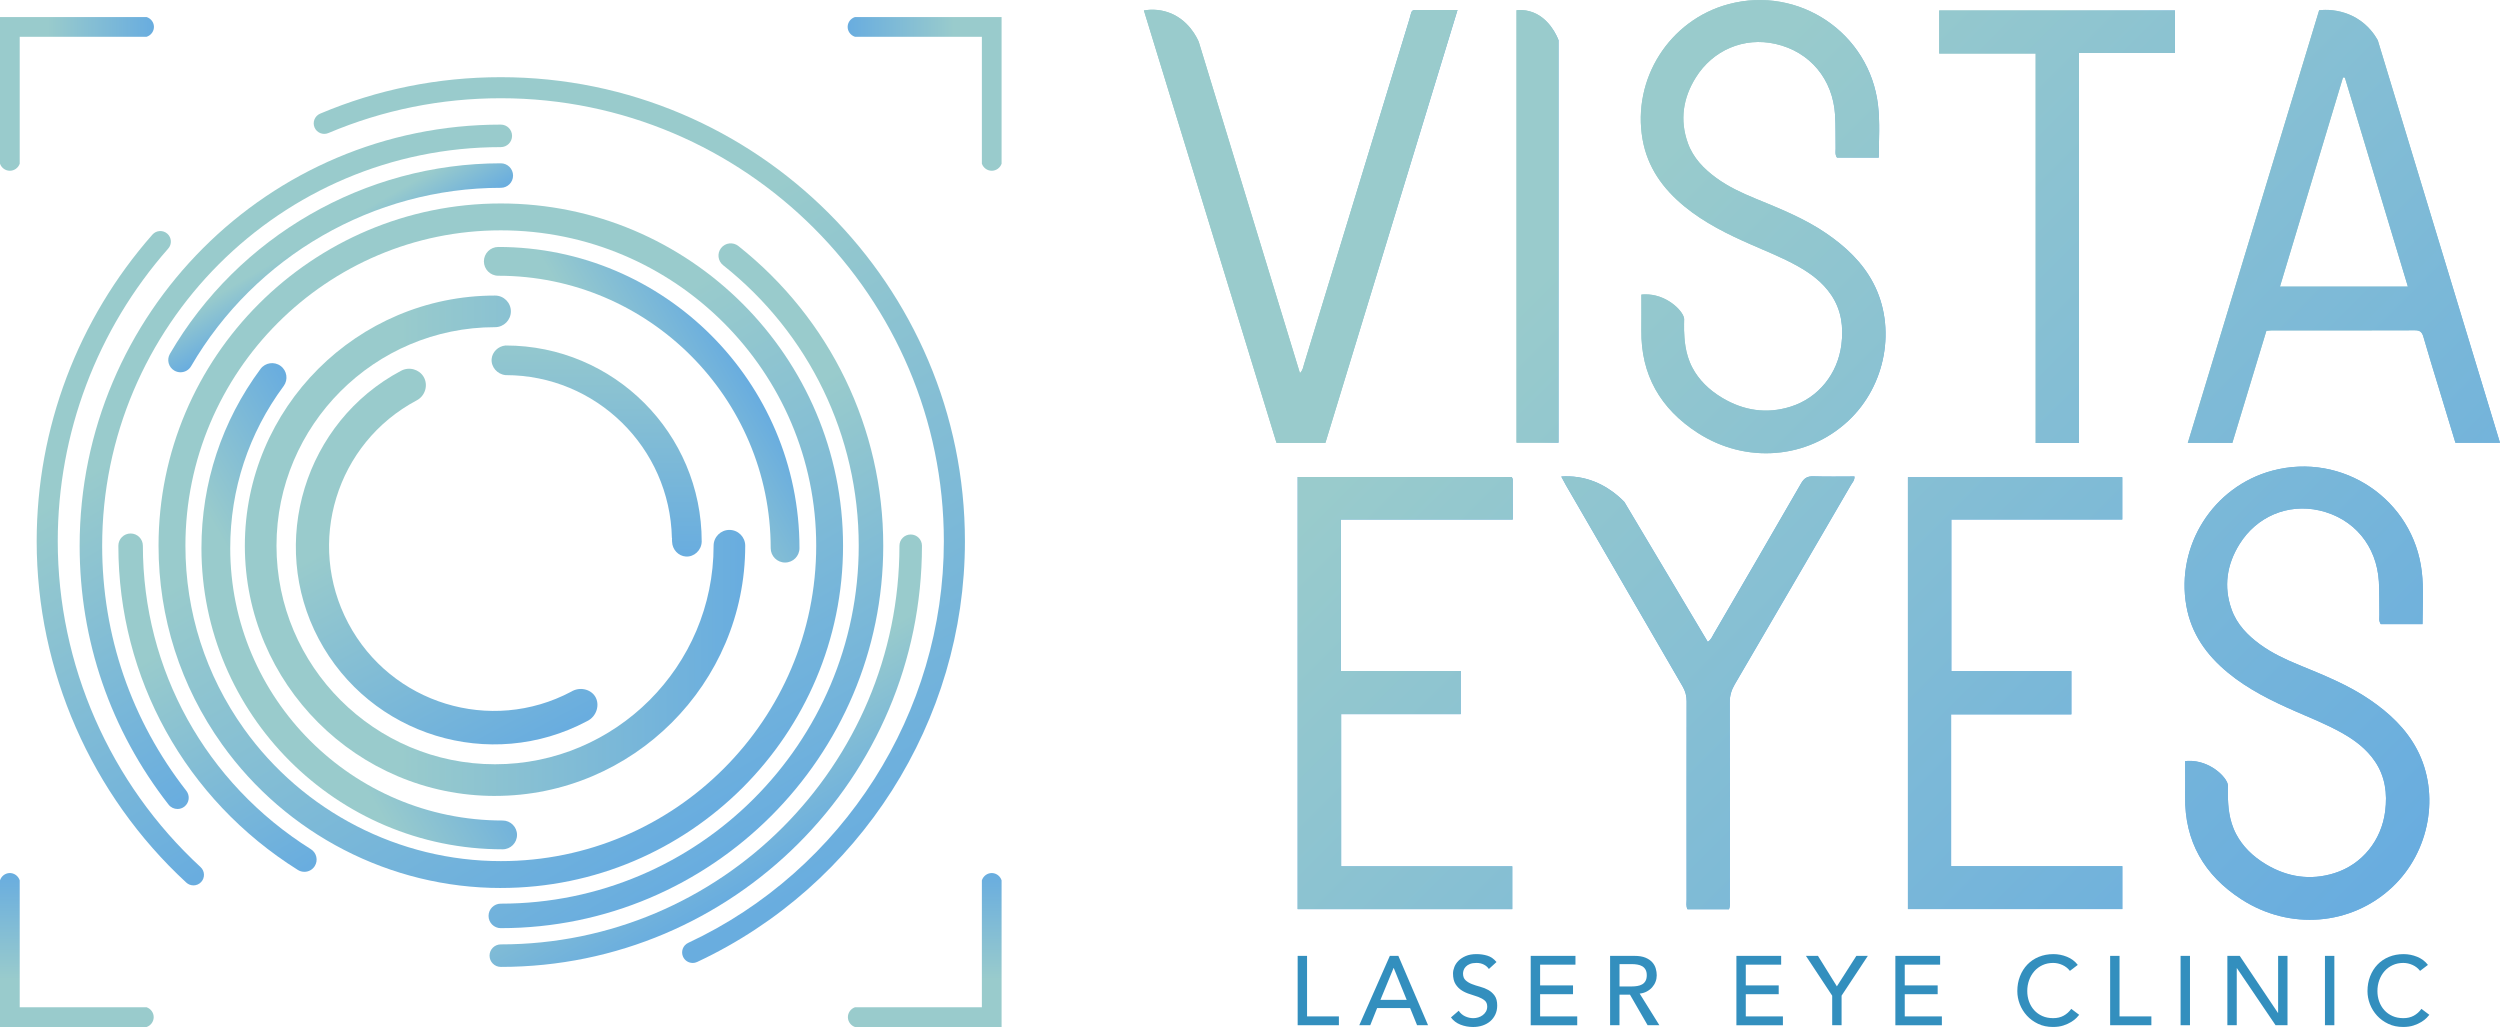 <?xml version="1.0" encoding="UTF-8"?><svg id="Layer_1" xmlns="http://www.w3.org/2000/svg" xmlns:xlink="http://www.w3.org/1999/xlink" viewBox="0 0 1301.11 534.49"><defs><style>.cls-1{fill:url(#linear-gradient-12);}.cls-1,.cls-2,.cls-3,.cls-4,.cls-5,.cls-6,.cls-7,.cls-8,.cls-9,.cls-10,.cls-11,.cls-12,.cls-13,.cls-14,.cls-15,.cls-16,.cls-17,.cls-18,.cls-19,.cls-20,.cls-21,.cls-22,.cls-23,.cls-24,.cls-25{stroke-width:0px;}.cls-2{fill:url(#linear-gradient-17);}.cls-3{fill:url(#linear-gradient-19);}.cls-4{fill:url(#linear-gradient);}.cls-5{fill:url(#linear-gradient-21);}.cls-6{fill:url(#linear-gradient-6);}.cls-7{fill:url(#linear-gradient-15);}.cls-8{fill:url(#linear-gradient-11);}.cls-9{fill:url(#linear-gradient-5);}.cls-10{fill:url(#linear-gradient-13);}.cls-11{fill:url(#linear-gradient-23);}.cls-12{fill:url(#linear-gradient-16);}.cls-13{fill:url(#linear-gradient-22);}.cls-14{fill:#338fbe;}.cls-15{fill:url(#linear-gradient-20);}.cls-16{fill:url(#linear-gradient-14);}.cls-17{fill:url(#linear-gradient-2);}.cls-18{fill:url(#linear-gradient-7);}.cls-19{fill:url(#linear-gradient-3);}.cls-20{fill:url(#linear-gradient-9);}.cls-21{fill:url(#linear-gradient-8);}.cls-22{fill:url(#linear-gradient-18);}.cls-23{fill:url(#linear-gradient-10);}.cls-24{fill:#69addf;}.cls-25{fill:url(#linear-gradient-4);}</style><linearGradient id="linear-gradient" x1="853.91" y1="117.95" x2="981.32" y2="117.95" gradientUnits="userSpaceOnUse"><stop offset=".56" stop-color="#99cbcc"/><stop offset="1" stop-color="#69addf"/></linearGradient><linearGradient id="linear-gradient-2" x1="1138.63" y1="117.83" x2="1301.11" y2="117.83" xlink:href="#linear-gradient"/><linearGradient id="linear-gradient-3" x1="595.33" y1="117.77" x2="758.55" y2="117.77" xlink:href="#linear-gradient"/><linearGradient id="linear-gradient-4" x1="1009.25" y1="118" x2="1131.94" y2="118" xlink:href="#linear-gradient"/><linearGradient id="linear-gradient-5" x1="789.27" y1="117.81" x2="811.13" y2="117.81" xlink:href="#linear-gradient"/><linearGradient id="linear-gradient-6" x1="662.38" y1="-115.19" x2="1215.38" y2="437.82" gradientTransform="translate(-6.88 60.45)" gradientUnits="userSpaceOnUse"><stop offset=".31" stop-color="#99cbcc"/><stop offset=".99" stop-color="#69addf"/></linearGradient><linearGradient id="linear-gradient-7" x1="796.81" y1="-82.29" x2="841.6" y2="-4.71" gradientTransform="translate(386.11 1024.86) rotate(-90)" xlink:href="#linear-gradient-6"/><linearGradient id="linear-gradient-8" x1="664.53" y1="-262.15" x2="716.87" y2="-171.49" gradientTransform="translate(386.11 1024.86) rotate(-90)" xlink:href="#linear-gradient-6"/><linearGradient id="linear-gradient-9" x1="171.56" y1="129.82" x2="349.65" y2="438.28" gradientTransform="matrix(1,0,0,1,0,0)" xlink:href="#linear-gradient-6"/><linearGradient id="linear-gradient-10" x1="161.3" y1="111.68" x2="180.53" y2="144.98" gradientTransform="matrix(1,0,0,1,0,0)" xlink:href="#linear-gradient-6"/><linearGradient id="linear-gradient-11" x1="53.55" y1="285" x2="153.26" y2="457.7" gradientTransform="matrix(1,0,0,1,0,0)" xlink:href="#linear-gradient-6"/><linearGradient id="linear-gradient-12" x1="263.74" y1="192.97" x2="401.89" y2="432.26" gradientTransform="matrix(1,0,0,1,0,0)" xlink:href="#linear-gradient-6"/><linearGradient id="linear-gradient-13" x1="104.85" y1="120.93" x2="232.07" y2="341.28" gradientTransform="matrix(1,0,0,1,0,0)" xlink:href="#linear-gradient-6"/><linearGradient id="linear-gradient-14" x1="344.85" y1="351.81" x2="404.02" y2="454.29" gradientTransform="matrix(1,0,0,1,0,0)" xlink:href="#linear-gradient-6"/><linearGradient id="linear-gradient-15" x1="234.05" y1="20.15" x2="474.75" y2="437.05" gradientTransform="matrix(1,0,0,1,0,0)" xlink:href="#linear-gradient-6"/><linearGradient id="linear-gradient-16" x1="11.18" y1="161.11" x2="163.69" y2="425.26" gradientTransform="matrix(1,0,0,1,0,0)" xlink:href="#linear-gradient-6"/><linearGradient id="linear-gradient-17" x1="127.43" y1="284.03" x2="387.86" y2="284.03" gradientTransform="matrix(1,0,0,1,0,0)" xlink:href="#linear-gradient-6"/><linearGradient id="linear-gradient-18" x1="449.13" y1="504.34" x2="655.59" y2="504.34" gradientTransform="translate(402.56 -418.23) rotate(62.06)" xlink:href="#linear-gradient-6"/><linearGradient id="linear-gradient-19" x1="552.07" y1="349.74" x2="731.49" y2="349.74" gradientTransform="translate(660.26 -441.82) rotate(90)" xlink:href="#linear-gradient-6"/><linearGradient id="linear-gradient-20" x1="0" y1="48.87" x2="80.13" y2="48.87" gradientTransform="matrix(1,0,0,1,0,0)" xlink:href="#linear-gradient-6"/><linearGradient id="linear-gradient-21" x1="809.61" y1="-1395.99" x2="889.74" y2="-1395.99" gradientTransform="translate(1435.98 1344.11) rotate(-90)" xlink:href="#linear-gradient-6"/><linearGradient id="linear-gradient-22" x1="2258.82" y1="48.87" x2="2338.95" y2="48.87" gradientTransform="translate(2780.09) rotate(-180) scale(1 -1)" xlink:href="#linear-gradient-6"/><linearGradient id="linear-gradient-23" x1="809.61" y1="862.83" x2="889.74" y2="862.83" gradientTransform="translate(1344.11 1344.11) rotate(-90) scale(1 -1)" xlink:href="#linear-gradient-6"/></defs><path class="cls-4" d="m977.77,82.03h-21.71c-1.13-1.62-.69-3.26-.72-4.81-.12-5.78.06-11.57-.28-17.33-1.12-18.6-12.97-32.96-31-37.04-16.46-3.72-32.65,3.24-41.54,17.56-6.57,10.57-8.38,22.01-4.1,34,2.78,7.79,8.31,13.43,14.83,18.2,6.23,4.55,13.18,7.77,20.28,10.7,12.7,5.23,25.48,10.29,36.91,18.12,10.04,6.88,18.77,15,24.5,25.89,12.11,23.05,6.61,53.28-12.92,71.61-21.31,20-53.35,22.65-78.61,6.26-19.26-12.5-29.45-30.1-29.18-53.34.07-6.06.01-12.12.01-18.53.81-.08,2.09-.17,3.65-.07,10.8.7,18.75,9.44,18.62,12.95,0,.15-.11,4.23-.04,5.76.18,4.2.38,11.97,4.35,19.44,3.35,6.31,8.58,11.53,15.56,15.69,11.03,6.57,22.94,8.48,35.46,4.58,14.63-4.56,24.61-17.21,26.51-32.31,1.15-9.12.03-17.92-5.23-25.76-4.45-6.64-10.69-11.28-17.59-15.13-7.72-4.31-15.92-7.57-24-11.11-12.35-5.41-24.42-11.34-34.91-19.96-11.16-9.17-19.19-20.29-21.76-34.88-5.52-31.36,13.95-62.08,44.71-70.34,36.64-9.84,73.51,15.01,77.85,52.68,1.02,8.88.43,17.86.36,27.19Z"/><path class="cls-17" d="m1301.11,230.47h-23.19c-2.77-9.12-5.53-18.2-8.29-27.29-2.81-9.25-5.71-18.48-8.36-27.78-.71-2.5-1.71-3.51-4.44-3.5-24.9.1-49.81.06-74.71.07-.71,0-1.42.12-2.6.22-5.88,19.38-11.78,38.8-17.7,58.32h-23.19c22.84-75.23,45.59-150.17,68.36-225.17,1.74-.19,4.13-.31,6.94,0,6.51.72,11.09,3.28,12.47,4.1,6.33,3.76,9.66,8.93,11.1,11.51,21.2,69.84,42.41,139.68,63.61,209.51Zm-80.74-190.09c-.32-.03-.65-.06-.97-.08-10.89,36.14-21.78,72.28-32.81,108.86h66.58c-11.01-36.53-21.91-72.65-32.8-108.78Z"/><path class="cls-19" d="m676.54,194.21c1.58-1.66,1.68-3.14,2.08-4.46,18.3-59.9,36.56-119.82,54.89-179.71,1.62-5.3.29-4.83,6.33-4.85,6.07-.02,12.13,0,18.71,0-22.99,75.33-45.84,150.23-68.75,225.29h-25.45c-22.99-74.97-45.96-149.85-69.02-225.05,2.67-.45,7.24-.81,12.38.9,10.93,3.64,15.4,13.65,16.18,15.47,17.55,57.47,35.1,114.94,52.65,172.41Z"/><path class="cls-25" d="m1082,230.56h-22.55V27.85h-50.2V5.44h122.69v22.13h-49.94v202.99Z"/><path class="cls-9" d="m789.27,5.32c1.97-.19,4.27-.13,6.72.52,10.23,2.72,14.49,13.42,15.14,15.11v209.44h-21.86V5.32Z"/><path class="cls-24" d="m1078.04,349.28v22.51h-62.6v79.01h89.12v22.32h-111.59v-224.76h111.56v22.01h-88.97v78.91h62.48Z"/><path class="cls-24" d="m697.83,270.4v78.83h62.39v22.45h-62.23v79.18h89.06v22.28h-111.69v-224.89h111.33c.81.88.6,1.79.6,2.63.02,6.33.01,12.67.01,19.51h-89.48Z"/><path class="cls-24" d="m888.83,334.07c1.81-1.29,2.31-2.84,3.09-4.17,15.19-26.09,30.41-52.18,45.47-78.34,1.59-2.75,3.31-3.77,6.47-3.66,7.07.24,14.16.08,21.29.08.12,1.97-1.1,3.14-1.87,4.46-20.12,34.6-40.24,69.19-60.45,103.73-1.73,2.96-2.61,5.87-2.6,9.36.11,34.11.07,68.22.05,102.33,0,1.7.33,3.45-.45,5.36h-21.58c-.84-1.62-.47-3.38-.47-5.05-.02-34.4-.04-68.8.02-103.19,0-2.86-.66-5.29-2.1-7.76-20.26-34.85-40.45-69.73-60.66-104.61-.78-1.35-1.48-2.74-2.49-4.6,2.64-.19,5.67-.15,8.97.37,12.12,1.91,20.24,9.12,23.85,12.84,14.48,24.29,28.97,48.58,43.45,72.88Z"/><path class="cls-24" d="m1260.78,324.82h-21.71c-1.13-1.62-.69-3.26-.72-4.81-.12-5.78.06-11.57-.28-17.33-1.12-18.6-12.97-32.96-31-37.04-16.46-3.72-32.65,3.24-41.54,17.56-6.57,10.57-8.38,22.01-4.1,34,2.78,7.79,8.31,13.43,14.83,18.2,6.23,4.55,13.18,7.77,20.28,10.7,12.7,5.23,25.48,10.29,36.91,18.12,10.04,6.88,18.77,15,24.5,25.89,12.11,23.05,6.61,53.28-12.92,71.61-21.31,20-53.35,22.65-78.61,6.26-19.26-12.5-29.45-30.1-29.18-53.34.07-6.06.01-12.12.01-18.53.81-.08,2.09-.17,3.65-.07,10.8.7,18.75,9.44,18.62,12.95,0,.15-.11,4.23-.04,5.76.18,4.2.38,11.97,4.35,19.44,3.35,6.31,8.58,11.53,15.56,15.69,11.03,6.57,22.94,8.48,35.46,4.58,14.63-4.56,24.61-17.21,26.51-32.31,1.15-9.12.03-17.92-5.23-25.76-4.45-6.64-10.69-11.28-17.59-15.13-7.72-4.31-15.92-7.57-24-11.11-12.35-5.41-24.42-11.34-34.91-19.96-11.16-9.17-19.19-20.29-21.76-34.88-5.52-31.36,13.95-62.08,44.71-70.34,36.64-9.84,73.51,15.01,77.85,52.68,1.02,8.88.43,17.86.36,27.19Z"/><path class="cls-6" d="m977.77,82.03h-21.71c-1.13-1.62-.69-3.26-.72-4.81-.12-5.78.06-11.57-.28-17.33-1.12-18.6-12.97-32.96-31-37.04-16.46-3.72-32.65,3.24-41.54,17.56-6.57,10.57-8.38,22.01-4.1,34,2.78,7.79,8.31,13.43,14.83,18.2,6.23,4.55,13.18,7.77,20.28,10.7,12.7,5.23,25.48,10.29,36.91,18.12,10.04,6.88,18.77,15,24.5,25.89,12.11,23.05,6.61,53.28-12.92,71.61-21.31,20-53.35,22.65-78.61,6.26-19.26-12.5-29.45-30.1-29.18-53.34.07-6.06.01-12.12.01-18.53.81-.08,2.09-.17,3.65-.07,10.8.7,18.75,9.44,18.62,12.95,0,.15-.11,4.23-.04,5.76.18,4.2.38,11.97,4.35,19.44,3.35,6.31,8.58,11.53,15.56,15.69,11.03,6.57,22.94,8.48,35.46,4.58,14.63-4.56,24.61-17.21,26.51-32.31,1.15-9.12.03-17.92-5.23-25.76-4.45-6.64-10.69-11.28-17.59-15.13-7.72-4.31-15.92-7.57-24-11.11-12.35-5.41-24.42-11.34-34.91-19.96-11.16-9.17-19.19-20.29-21.76-34.88-5.52-31.36,13.95-62.08,44.71-70.34,36.64-9.84,73.51,15.01,77.85,52.68,1.02,8.88.43,17.86.36,27.19Z"/><path class="cls-6" d="m1301.11,230.47h-23.19c-2.77-9.12-5.53-18.2-8.29-27.29-2.81-9.25-5.71-18.48-8.36-27.78-.71-2.5-1.71-3.51-4.44-3.5-24.9.1-49.81.06-74.71.07-.71,0-1.42.12-2.6.22-5.88,19.38-11.78,38.8-17.7,58.32h-23.19c22.84-75.23,45.59-150.17,68.36-225.17,1.74-.19,4.13-.31,6.94,0,6.51.72,11.09,3.28,12.47,4.1,6.33,3.76,9.66,8.93,11.1,11.51,21.2,69.84,42.41,139.68,63.61,209.51Zm-80.74-190.09c-.32-.03-.65-.06-.97-.08-10.89,36.14-21.78,72.28-32.81,108.86h66.58c-11.01-36.53-21.91-72.65-32.8-108.78Z"/><path class="cls-6" d="m676.54,194.21c1.58-1.66,1.68-3.14,2.08-4.46,18.3-59.9,36.56-119.82,54.89-179.71,1.62-5.3.29-4.83,6.33-4.85,6.07-.02,12.13,0,18.71,0-22.99,75.33-45.84,150.23-68.75,225.29h-25.45c-22.99-74.97-45.96-149.85-69.02-225.05,2.67-.45,7.24-.81,12.38.9,10.93,3.64,15.4,13.65,16.18,15.47,17.55,57.47,35.1,114.94,52.65,172.41Z"/><path class="cls-6" d="m1082,230.56h-22.55V27.85h-50.2V5.44h122.69v22.13h-49.94v202.99Z"/><path class="cls-6" d="m789.27,5.32c1.97-.19,4.27-.13,6.72.52,10.23,2.72,14.49,13.42,15.14,15.11v209.44h-21.86V5.32Z"/><path class="cls-6" d="m1078.04,349.28v22.51h-62.6v79.01h89.12v22.32h-111.59v-224.76h111.56v22.01h-88.97v78.91h62.48Z"/><path class="cls-6" d="m697.83,270.4v78.83h62.39v22.45h-62.23v79.18h89.06v22.28h-111.69v-224.89h111.33c.81.88.6,1.79.6,2.63.02,6.33.01,12.67.01,19.51h-89.48Z"/><path class="cls-6" d="m888.83,334.07c1.81-1.29,2.31-2.84,3.09-4.17,15.19-26.09,30.41-52.18,45.47-78.34,1.59-2.75,3.31-3.77,6.47-3.66,7.07.24,14.16.08,21.29.08.12,1.97-1.1,3.14-1.87,4.46-20.12,34.6-40.24,69.19-60.45,103.73-1.73,2.96-2.61,5.87-2.6,9.36.11,34.11.07,68.22.05,102.33,0,1.7.33,3.45-.45,5.36h-21.58c-.84-1.62-.47-3.38-.47-5.05-.02-34.4-.04-68.8.02-103.19,0-2.86-.66-5.29-2.1-7.76-20.26-34.85-40.45-69.73-60.66-104.61-.78-1.35-1.48-2.74-2.49-4.6,2.64-.19,5.67-.15,8.97.37,12.12,1.91,20.24,9.12,23.85,12.84,14.48,24.29,28.97,48.58,43.45,72.88Z"/><path class="cls-6" d="m1260.78,324.82h-21.71c-1.13-1.62-.69-3.26-.72-4.81-.12-5.78.06-11.57-.28-17.33-1.12-18.6-12.97-32.96-31-37.04-16.46-3.72-32.65,3.24-41.54,17.56-6.57,10.57-8.38,22.01-4.1,34,2.78,7.79,8.31,13.43,14.83,18.2,6.23,4.55,13.18,7.77,20.28,10.7,12.7,5.23,25.48,10.29,36.91,18.12,10.04,6.88,18.77,15,24.5,25.89,12.11,23.05,6.61,53.28-12.92,71.61-21.31,20-53.35,22.65-78.61,6.26-19.26-12.5-29.45-30.1-29.18-53.34.07-6.06.01-12.12.01-18.53.81-.08,2.09-.17,3.65-.07,10.8.7,18.75,9.44,18.62,12.95,0,.15-.11,4.23-.04,5.76.18,4.2.38,11.97,4.35,19.44,3.35,6.31,8.58,11.53,15.56,15.69,11.03,6.57,22.94,8.48,35.46,4.58,14.63-4.56,24.61-17.21,26.51-32.31,1.15-9.12.03-17.92-5.23-25.76-4.45-6.64-10.69-11.28-17.59-15.13-7.72-4.31-15.92-7.57-24-11.11-12.35-5.41-24.42-11.34-34.91-19.96-11.16-9.17-19.19-20.29-21.76-34.88-5.52-31.36,13.95-62.08,44.71-70.34,36.64-9.84,73.51,15.01,77.85,52.68,1.02,8.88.43,17.86.36,27.19Z"/><path class="cls-14" d="m675.36,497.48h4.89v31.5h16.57v4.59h-21.46v-36.09Z"/><path class="cls-14" d="m723.33,497.48h4.44l15.45,36.09h-5.71l-3.62-8.92h-17.18l-3.57,8.92h-5.71l15.91-36.09Zm8.77,22.89l-6.73-16.57h-.1l-6.83,16.57h13.66Z"/><path class="cls-14" d="m759.17,526.03c.88,1.32,2.01,2.3,3.39,2.93,1.38.63,2.79.94,4.25.94.81,0,1.65-.13,2.5-.38.85-.25,1.62-.64,2.32-1.15s1.27-1.14,1.71-1.89c.44-.75.67-1.61.67-2.6,0-1.39-.44-2.46-1.33-3.19-.88-.73-1.98-1.34-3.29-1.84-1.31-.49-2.74-.97-4.28-1.43-1.55-.46-2.98-1.09-4.28-1.91-1.31-.82-2.41-1.91-3.29-3.29-.88-1.38-1.33-3.24-1.33-5.58,0-1.06.23-2.17.69-3.36.46-1.19,1.18-2.28,2.16-3.26.99-.98,2.25-1.81,3.8-2.47,1.54-.66,3.41-.99,5.58-.99,1.97,0,3.86.27,5.66.82,1.8.54,3.38,1.65,4.74,3.31l-3.97,3.62c-.62-.95-1.48-1.72-2.6-2.29-1.12-.58-2.4-.87-3.82-.87s-2.49.18-3.39.53c-.9.36-1.62.82-2.16,1.38-.55.56-.93,1.16-1.15,1.81-.22.65-.33,1.24-.33,1.78,0,1.53.44,2.7,1.33,3.52.88.82,1.98,1.48,3.29,1.99,1.31.51,2.73.97,4.28,1.38,1.55.41,2.97.98,4.28,1.71,1.31.73,2.4,1.72,3.29,2.96.88,1.24,1.32,2.95,1.32,5.13,0,1.73-.33,3.3-.99,4.69-.67,1.39-1.56,2.57-2.68,3.52-1.12.95-2.45,1.68-3.98,2.19-1.53.51-3.16.76-4.89.76-2.31,0-4.51-.41-6.58-1.22-2.07-.82-3.72-2.07-4.95-3.77l4.03-3.47Z"/><path class="cls-14" d="m796.64,497.48h23.3v4.59h-18.4v10.76h17.13v4.59h-17.13v11.57h19.32v4.59h-24.21v-36.09Z"/><path class="cls-14" d="m837.98,497.48h12.69c2.31,0,4.22.32,5.71.94,1.5.63,2.68,1.43,3.54,2.4.87.97,1.47,2.06,1.81,3.26.34,1.21.51,2.37.51,3.49s-.2,2.27-.61,3.34c-.4,1.07-.99,2.04-1.76,2.91-.76.87-1.7,1.6-2.81,2.19-1.1.6-2.34.96-3.7,1.1l10.25,16.46h-6.12l-9.18-15.91h-5.46v15.91h-4.89v-36.09Zm4.89,15.91h6.42c.95,0,1.89-.08,2.83-.23s1.77-.43,2.5-.84c.73-.41,1.32-.99,1.76-1.76.44-.77.67-1.76.67-2.98s-.22-2.22-.67-2.98c-.44-.76-1.03-1.35-1.76-1.76-.73-.41-1.56-.69-2.5-.84-.94-.16-1.88-.23-2.83-.23h-6.42v11.62Z"/><path class="cls-14" d="m903.69,497.48h23.3v4.59h-18.4v10.76h17.13v4.59h-17.13v11.57h19.32v4.59h-24.21v-36.09Z"/><path class="cls-14" d="m953.54,518.18l-13.66-20.7h6.27l9.84,15.86,10.14-15.86h5.97l-13.66,20.7v15.39h-4.89v-15.39Z"/><path class="cls-14" d="m986.42,497.48h23.3v4.59h-18.4v10.76h17.13v4.59h-17.13v11.57h19.32v4.59h-24.21v-36.09Z"/><path class="cls-14" d="m1077.26,505.28c-1.02-1.32-2.31-2.34-3.88-3.06-1.56-.71-3.18-1.07-4.84-1.07-2.04,0-3.88.38-5.53,1.15-1.65.76-3.06,1.81-4.23,3.13-1.17,1.33-2.08,2.88-2.73,4.66-.65,1.78-.97,3.7-.97,5.74,0,1.9.31,3.71.92,5.4.61,1.7,1.49,3.19,2.65,4.48,1.16,1.29,2.57,2.31,4.23,3.06,1.67.75,3.55,1.12,5.66,1.12s3.89-.42,5.45-1.27c1.56-.85,2.89-2.04,3.98-3.57l4.13,3.11c-.27.37-.74.91-1.42,1.6-.68.7-1.58,1.4-2.7,2.09-1.12.7-2.48,1.31-4.05,1.84-1.58.53-3.41.79-5.48.79-2.85,0-5.43-.54-7.72-1.63-2.29-1.09-4.25-2.51-5.86-4.28-1.61-1.77-2.84-3.76-3.7-5.99-.85-2.23-1.27-4.48-1.27-6.75,0-2.79.46-5.36,1.38-7.72.92-2.36,2.2-4.4,3.85-6.12,1.65-1.72,3.62-3.05,5.94-4,2.31-.95,4.86-1.43,7.65-1.43,2.38,0,4.72.46,7.01,1.38,2.29.92,4.17,2.33,5.63,4.23l-4.08,3.11Z"/><path class="cls-14" d="m1098.21,497.48h4.89v31.5h16.57v4.59h-21.46v-36.09Z"/><path class="cls-14" d="m1134.87,497.48h4.89v36.09h-4.89v-36.09Z"/><path class="cls-14" d="m1159.23,497.48h6.42l19.88,29.67h.1v-29.67h4.89v36.09h-6.22l-20.09-29.67h-.1v29.67h-4.89v-36.09Z"/><path class="cls-14" d="m1210.01,497.48h4.89v36.09h-4.89v-36.09Z"/><path class="cls-14" d="m1259.5,505.28c-1.02-1.32-2.31-2.34-3.88-3.06-1.56-.71-3.18-1.07-4.84-1.07-2.04,0-3.88.38-5.53,1.15-1.65.76-3.06,1.81-4.23,3.13-1.17,1.33-2.08,2.88-2.73,4.66-.65,1.78-.97,3.7-.97,5.74,0,1.9.31,3.71.92,5.4.61,1.7,1.49,3.19,2.65,4.48,1.16,1.29,2.57,2.31,4.23,3.06,1.67.75,3.55,1.12,5.66,1.12s3.89-.42,5.45-1.27c1.56-.85,2.89-2.04,3.98-3.57l4.13,3.11c-.27.37-.74.91-1.42,1.6-.68.7-1.58,1.4-2.7,2.09-1.12.7-2.48,1.31-4.05,1.84-1.58.53-3.41.79-5.48.79-2.85,0-5.43-.54-7.72-1.63-2.29-1.09-4.25-2.51-5.86-4.28-1.61-1.77-2.84-3.76-3.7-5.99-.85-2.23-1.27-4.48-1.27-6.75,0-2.79.46-5.36,1.38-7.72.92-2.36,2.2-4.4,3.85-6.12,1.65-1.72,3.62-3.05,5.94-4,2.31-.95,4.86-1.43,7.65-1.43,2.38,0,4.72.46,7.01,1.38,2.29.92,4.17,2.33,5.63,4.23l-4.08,3.11Z"/><path class="cls-18" d="m416.08,285.28c0,4.14-3.35,7.49-7.49,7.49s-7.49-3.35-7.49-7.49c0-78.17-63.59-141.77-141.77-141.77-4.14,0-7.49-3.35-7.49-7.49s3.35-7.49,7.49-7.49c86.43,0,156.75,70.32,156.75,156.75Z"/><path class="cls-21" d="m269.08,434.53c0,4.14-3.35,7.49-7.49,7.49-86.43,0-156.75-70.32-156.75-156.75,0-33.87,10.63-66.11,30.74-93.25,2.46-3.32,7.15-4.02,10.48-1.56,3.32,2.46,4.02,7.15,1.56,10.47-18.19,24.54-27.8,53.7-27.8,84.33,0,78.17,63.6,141.77,141.77,141.77,4.14,0,7.49,3.35,7.49,7.49Z"/><path class="cls-20" d="m260.64,462.15c-57.43,0-111.66-27.94-145.07-74.74-21.63-30.3-33.06-66.05-33.06-103.39,0-98.22,79.91-178.13,178.13-178.13s178.12,79.91,178.12,178.13-79.91,178.12-178.12,178.12Zm0-342.27c-90.51,0-164.14,73.63-164.14,164.14,0,34.41,10.53,67.35,30.46,95.26,30.78,43.13,80.76,68.88,133.69,68.88,90.51,0,164.14-73.63,164.14-164.14s-73.63-164.14-164.14-164.14Z"/><path class="cls-23" d="m93.94,193.75c-1.09,0-2.19-.28-3.2-.87-3.04-1.77-4.08-5.67-2.31-8.72,35.55-61.17,101.54-99.17,172.21-99.17,3.52,0,6.38,2.85,6.38,6.38s-2.85,6.38-6.38,6.38c-66.14,0-127.9,35.57-161.18,92.83-1.18,2.04-3.32,3.17-5.52,3.17Z"/><path class="cls-8" d="m158.4,453.73c-1.16,0-2.33-.31-3.38-.97-58.5-36.69-93.42-99.76-93.42-168.73,0-3.52,2.85-6.38,6.38-6.38s6.38,2.85,6.38,6.38c0,64.55,32.69,123.59,87.44,157.93,2.98,1.87,3.88,5.81,2.01,8.79-1.21,1.93-3.28,2.99-5.41,2.99Z"/><path class="cls-1" d="m260.64,483.06c-3.52,0-6.38-2.85-6.38-6.38s2.85-6.38,6.38-6.38c102.72,0,186.28-83.56,186.28-186.28,0-57.19-25.73-110.41-70.58-146-2.76-2.19-3.22-6.2-1.03-8.96,2.19-2.76,6.2-3.21,8.96-1.03,47.92,38.03,75.41,94.88,75.41,155.99,0,109.75-89.29,199.03-199.03,199.03Z"/><path class="cls-10" d="m92.37,421.03c-1.74,0-3.47-.77-4.62-2.25-30.29-38.81-46.3-85.4-46.3-134.74,0-120.86,98.33-219.19,219.19-219.19,3.24,0,5.86,2.62,5.86,5.86s-2.62,5.86-5.86,5.86c-114.4,0-207.47,93.07-207.47,207.47,0,46.71,15.15,90.81,43.81,127.54,1.99,2.55,1.54,6.23-1.01,8.22-1.07.84-2.34,1.24-3.6,1.24Z"/><path class="cls-16" d="m260.64,503.22c-3.24,0-5.86-2.62-5.86-5.86s2.62-5.86,5.86-5.86c114.4,0,207.47-93.07,207.47-207.47,0-3.24,2.62-5.86,5.86-5.86s5.86,2.62,5.86,5.86c0,120.86-98.33,219.19-219.19,219.19Z"/><path class="cls-7" d="m360.49,501.16c-2.06,0-4.04-1.17-4.97-3.16-1.28-2.74-.1-6.01,2.65-7.29,80.82-37.78,133.05-119.82,133.05-209,0-127.14-103.44-230.58-230.58-230.58-31.13,0-61.33,6.1-89.75,18.12-2.79,1.18-6.01-.12-7.19-2.91-1.18-2.79.12-6.01,2.91-7.19,29.78-12.6,61.42-18.98,94.03-18.98,133.19,0,241.55,108.36,241.55,241.55,0,93.42-54.71,179.36-139.38,218.94-.75.35-1.54.52-2.32.52Z"/><path class="cls-12" d="m100.67,460.79c-1.33,0-2.66-.48-3.71-1.45-49.48-45.62-77.87-110.37-77.87-177.63,0-58.83,21.39-115.51,60.24-159.61,2-2.27,5.47-2.49,7.74-.49,2.27,2,2.49,5.47.49,7.74-37.08,42.09-57.5,96.2-57.5,152.36,0,64.21,27.09,126.02,74.33,169.57,2.23,2.05,2.37,5.52.32,7.75-1.08,1.17-2.55,1.77-4.04,1.77Z"/><path class="cls-2" d="m257.65,414.24c-71.8,0-130.22-58.41-130.22-130.21s58.41-130.21,130.22-130.21c4.55,0,8.23,3.69,8.23,8.23s-3.69,8.23-8.23,8.23c-62.72,0-113.75,51.02-113.75,113.74s51.03,113.74,113.75,113.74,113.74-51.02,113.74-113.74c0-4.55,3.69-8.23,8.23-8.23s8.23,3.69,8.23,8.23c0,71.8-58.41,130.21-130.21,130.21Z"/><path class="cls-22" d="m297.28,359.98c-41.86,22.2-93.8,6.27-116.01-35.6-22.2-41.86-6.27-93.8,35.6-116.01,4.49-2.35,6.07-8,3.64-12.19-2.31-3.97-7.58-5.48-11.8-3.2-50.03,26.53-69.36,89.53-42.83,139.56,26.71,50.36,89.2,69.54,139.56,42.83,5.24-2.45,6.91-8.84,4.24-12.99-2.41-3.74-7.99-5.1-12.4-2.4Z"/><path class="cls-3" d="m349.68,279.95l.08.07c0,.32-.03.62-.03.94,0,.32.05.62.05.94.09,4.15,3.32,7.5,7.19,7.75,4.23.28,8.11-3.21,8.23-7.75,0-56.38-45.71-102.09-102.09-102.09-3.88.36-6.91,3.4-7.24,6.99-.37,4.07,2.8,7.98,7.24,8.43,47.21,0,85.52,37.76,86.57,84.71Z"/><path class="cls-15" d="m0,8.88v76.32c.75,2.15,2.76,3.61,5,3.67,2.34.05,4.47-1.43,5.26-3.67V19.14h66.06c2.38-.78,3.94-3.04,3.79-5.45-.13-2.19-1.64-4.12-3.79-4.81H0Z"/><path class="cls-5" d="m0,534.49h76.32c2.15-.75,3.61-2.76,3.67-5,.05-2.34-1.43-4.47-3.67-5.26H10.26v-66.06c-.78-2.38-3.04-3.94-5.45-3.79-2.19.13-4.12,1.64-4.81,3.79v76.32Z"/><path class="cls-13" d="m521.27,8.88v76.32c-.75,2.15-2.76,3.61-5,3.67-2.34.05-4.47-1.43-5.26-3.67V19.14s-66.06,0-66.06,0c-2.38-.78-3.94-3.04-3.79-5.45.13-2.19,1.64-4.12,3.79-4.81h76.32Z"/><path class="cls-11" d="m521.27,534.49h-76.32c-2.15-.75-3.61-2.76-3.67-5-.05-2.34,1.43-4.47,3.67-5.26h66.06s0-66.06,0-66.06c.78-2.38,3.04-3.94,5.45-3.79,2.19.13,4.12,1.64,4.81,3.79v76.32Z"/></svg>